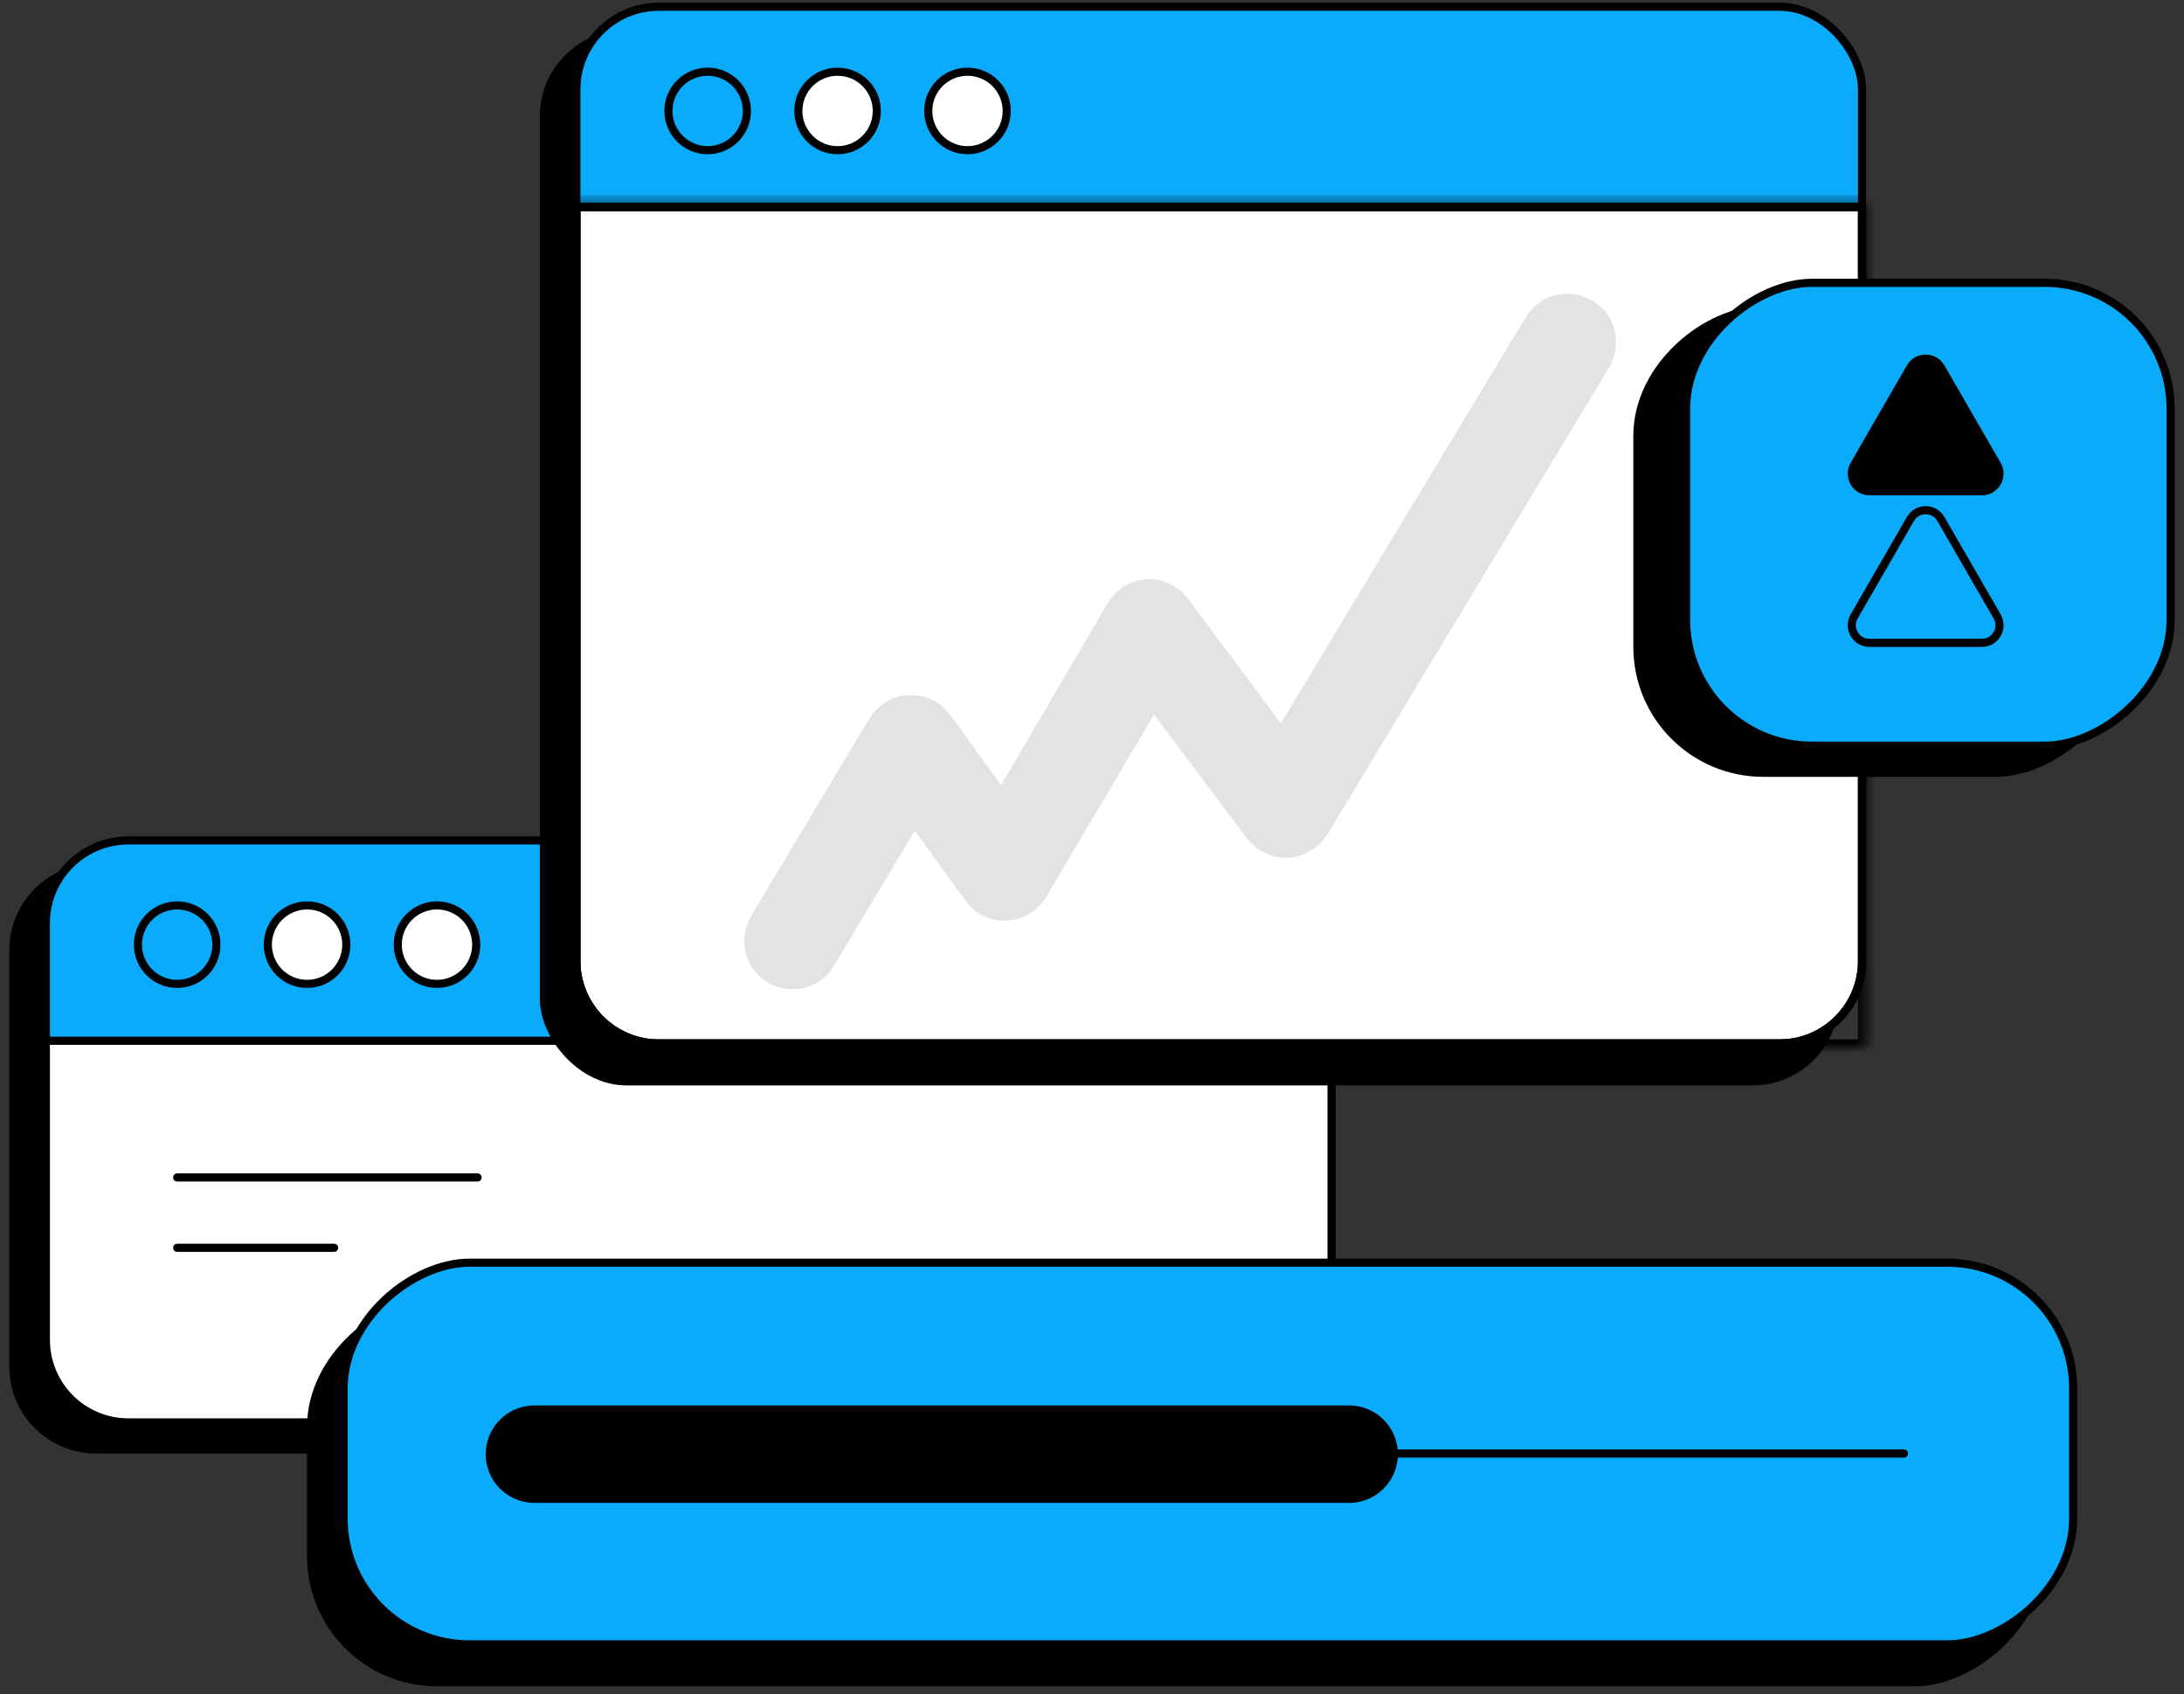 <svg width="223" height="173" viewBox="0 0 223 173" fill="none" xmlns="http://www.w3.org/2000/svg">
<rect x="0" y="0" width="223" height="173" fill="#333333" stroke="none"/>
<g clip-path="url(#clip0_251_10896)">
<path d="M1.368 97.002C1.368 92.347 5.142 88.573 9.797 88.573H124.766C129.421 88.573 133.195 92.347 133.195 97.002V139.562C133.195 144.218 129.421 147.992 124.766 147.992H9.797C5.142 147.992 1.368 144.218 1.368 139.562V97.002Z" fill="black" stroke="black" stroke-width="0.829"/>
<path d="M4.684 94.238C4.684 89.583 8.458 85.809 13.113 85.809H127.529C132.185 85.809 135.958 89.583 135.958 94.238V136.522C135.958 141.178 132.185 144.952 127.529 144.952H13.113C8.458 144.952 4.684 141.178 4.684 136.522V94.238Z" fill="#0BABFB" stroke="black" stroke-width="0.829"/>
<path d="M4.684 106.26H135.958V136.799C135.958 141.454 132.185 145.228 127.529 145.228H13.113C8.458 145.228 4.684 141.454 4.684 136.799V106.26Z" fill="white" stroke="black" stroke-width="0.829"/>
<path d="M18.088 120.217L48.765 120.217" stroke="black" stroke-width="0.829" stroke-linecap="round"/>
<path d="M18.088 127.402L34.117 127.402" stroke="black" stroke-width="0.829" stroke-linecap="round"/>
<circle cx="18.088" cy="96.449" r="4.007" fill="#0BABFB" stroke="black" stroke-width="0.829"/>
<circle cx="31.354" cy="96.449" r="4.007" fill="white" stroke="black" stroke-width="0.829"/>
<circle cx="44.619" cy="96.449" r="4.007" fill="white" stroke="black" stroke-width="0.829"/>
<rect x="55.536" y="3.452" width="131.827" height="106.954" rx="8.429" fill="black" stroke="black" stroke-width="0.829"/>
<rect x="58.852" y="0.688" width="131.274" height="105.849" rx="8.429" fill="#0BABFB" stroke="black" stroke-width="0.829"/>
<path d="M58.852 21.139H190.126V98.107C190.126 102.763 186.353 106.537 181.697 106.537H67.281C62.626 106.537 58.852 102.763 58.852 98.107V21.139Z" fill="white" stroke="black" stroke-width="0.829"/>
<mask id="path-12-inside-1_251_10896" fill="white">
<path d="M58.437 20.724H190.541V106.951H58.437V20.724Z"/>
</mask>
<path d="M58.437 20.724V19.895H57.608V20.724H58.437ZM190.541 20.724H191.37V19.895H190.541V20.724ZM190.541 106.951V107.78H191.37V106.951H190.541ZM58.437 106.951H57.608V107.78H58.437V106.951ZM58.437 21.553H190.541V19.895H58.437V21.553ZM189.712 20.724V106.951H191.37V20.724H189.712ZM190.541 106.122H58.437V107.78H190.541V106.122ZM59.266 106.951V20.724H57.608V106.951H59.266Z" fill="black" mask="url(#path-12-inside-1_251_10896)"/>
<path d="M80.958 101C80.068 101 79.179 100.803 78.388 100.309C76.015 98.927 75.323 95.866 76.707 93.497L88.768 73.356C89.657 71.974 91.14 70.987 92.821 70.987C94.501 70.888 96.083 71.678 97.071 73.06L102.212 80.169L113.086 61.608C113.877 60.226 115.458 59.239 117.04 59.14C118.721 59.041 120.302 59.831 121.291 61.114L130.781 73.85L155.791 32.385C157.175 30.015 160.24 29.324 162.612 30.706C164.985 32.089 165.677 35.149 164.293 37.519L135.526 85.204C134.636 86.586 133.153 87.474 131.572 87.573C129.891 87.672 128.31 86.882 127.321 85.599L117.831 72.962L106.858 91.522C105.968 93.003 104.486 93.892 102.805 93.99C101.124 94.089 99.543 93.299 98.554 91.917L93.414 84.809L85.209 98.532C84.319 100.111 82.639 101 80.958 101Z" fill="#E3E3E3"/>
<path d="M58.852 21.139H190.126V98.107C190.126 102.763 186.353 106.537 181.697 106.537H67.281C62.626 106.537 58.852 102.763 58.852 98.107V21.139Z" stroke="black" stroke-width="0.829"/>
<circle cx="72.256" cy="11.328" r="4.007" fill="#0BABFB" stroke="black" stroke-width="0.829"/>
<circle cx="85.522" cy="11.328" r="4.007" fill="white" stroke="black" stroke-width="0.829"/>
<circle cx="98.787" cy="11.328" r="4.007" fill="white" stroke="black" stroke-width="0.829"/>
<rect x="31.354" y="172.174" width="39.797" height="177.428" rx="13.266" transform="rotate(-90 31.354 172.174)" fill="black"/>
<rect x="35.084" y="167.89" width="38.968" height="176.599" rx="12.851" transform="rotate(-90 35.084 167.89)" fill="#0BABFB" stroke="black" stroke-width="0.829"/>
<path d="M194.41 148.406L51.805 148.406" stroke="black" stroke-width="0.829" stroke-linecap="round"/>
<path d="M137.755 148.472L54.568 148.472" stroke="black" stroke-width="9.949" stroke-linecap="round"/>
<rect x="167.188" y="78.9" width="47.259" height="49.47" rx="12.851" transform="rotate(-90 167.188 78.9)" fill="black" stroke="black" stroke-width="0.829"/>
<rect x="172.163" y="76.136" width="47.259" height="49.47" rx="12.851" transform="rotate(-90 172.163 76.136)" fill="#0BABFB" stroke="black" stroke-width="0.829"/>
<path d="M198.177 37.514C197.485 36.316 195.757 36.316 195.065 37.514L189.321 47.463C188.63 48.661 189.494 50.158 190.877 50.158L202.365 50.158C203.748 50.158 204.612 48.661 203.921 47.463L198.177 37.514Z" fill="black" stroke="black" stroke-width="0.829"/>
<path d="M198.177 52.99C197.485 51.793 195.757 51.793 195.065 52.99L189.321 62.94C188.63 64.137 189.494 65.634 190.877 65.634L202.365 65.634C203.748 65.634 204.612 64.137 203.921 62.94L198.177 52.99Z" stroke="black" stroke-width="0.829"/>
</g>
<defs>
<clipPath id="clip0_251_10896">
<rect width="223" height="173" fill="white"/>
</clipPath>
</defs>
</svg>
